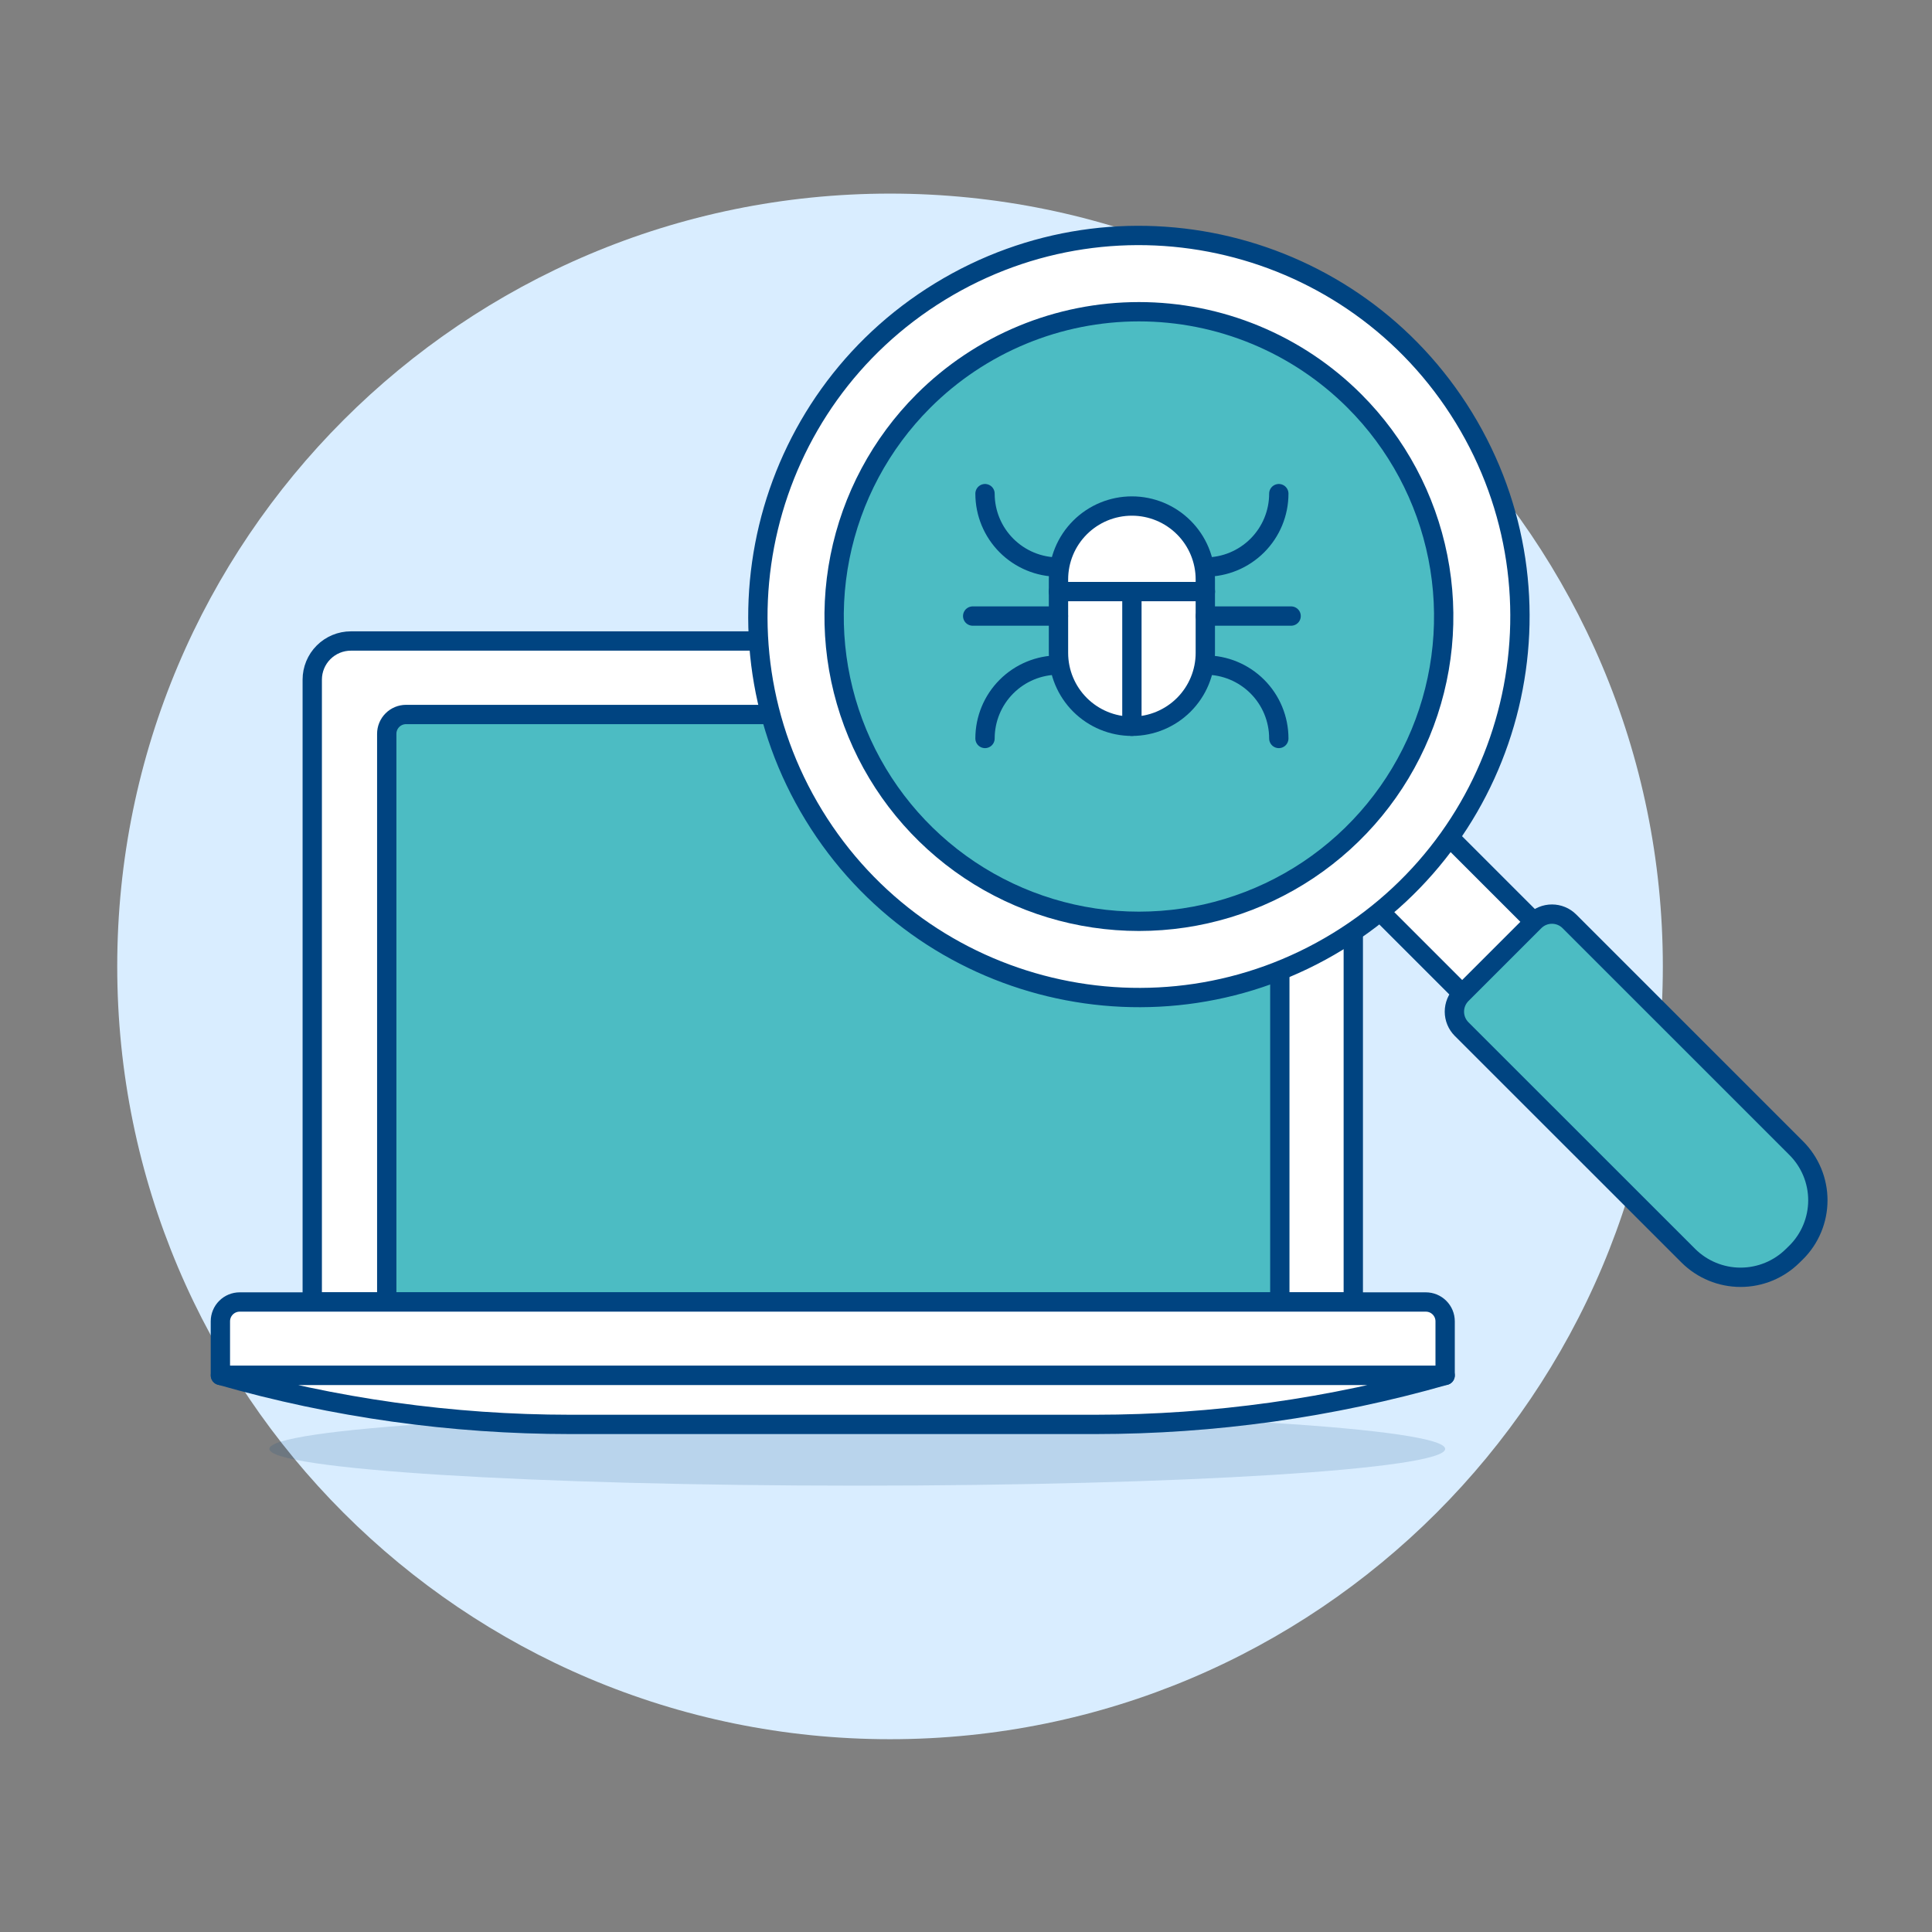 <svg xmlns="http://www.w3.org/2000/svg" fill="none" viewBox="0 0 100 100"><rect x="0" y="0" width="100" height="100" fill="#808080" stroke="none"/><path fill="#d9edff" d="M46.068 90.021C68.159 90.021 86.068 72.112 86.068 50.021C86.068 27.93 68.159 10.021 46.068 10.021C23.977 10.021 6.068 27.93 6.068 50.021C6.068 72.112 23.977 90.021 46.068 90.021Z"/><path fill="#ffffff" stroke="#004481" stroke-linecap="round" stroke-linejoin="round" d="M68.046 33.178H18.162C17.632 33.178 17.123 33.389 16.748 33.764C16.373 34.139 16.162 34.648 16.162 35.178V67.387H70.046V35.178C70.046 34.648 69.835 34.139 69.46 33.764C69.085 33.389 68.576 33.178 68.046 33.178Z"/><path fill="#4cbcc3" d="M65.243 36.982H21.018C20.753 36.982 20.498 37.087 20.311 37.275C20.123 37.462 20.018 37.717 20.018 37.982V67.387H66.243V37.987C66.244 37.855 66.218 37.725 66.168 37.603C66.118 37.481 66.045 37.37 65.952 37.277C65.859 37.183 65.749 37.109 65.627 37.059C65.505 37.008 65.375 36.982 65.243 36.982Z"/><path stroke="#004481" stroke-linecap="round" stroke-linejoin="round" d="M65.243 36.982H21.018C20.753 36.982 20.498 37.087 20.311 37.275C20.123 37.462 20.018 37.717 20.018 37.982V67.387H66.243V37.987C66.244 37.855 66.218 37.725 66.168 37.603C66.118 37.481 66.045 37.37 65.952 37.277C65.859 37.183 65.749 37.109 65.627 37.059C65.505 37.008 65.375 36.982 65.243 36.982Z"/><path fill="#004481" d="M44.372 76.897C61.178 76.897 74.801 76.046 74.801 74.995C74.801 73.945 61.178 73.093 44.372 73.093C27.567 73.093 13.943 73.945 13.943 74.995C13.943 76.046 27.567 76.897 44.372 76.897Z" opacity=".15"/><path fill="#ffffff" stroke="#004481" stroke-linecap="round" stroke-linejoin="round" d="M74.8 71.191H11.407V68.391C11.407 68.126 11.512 67.871 11.7 67.684C11.887 67.496 12.142 67.391 12.407 67.391H73.8C74.065 67.391 74.32 67.496 74.507 67.684C74.695 67.871 74.8 68.126 74.8 68.391V71.191Z"/><path fill="#ffffff" stroke="#004481" stroke-linecap="round" stroke-linejoin="round" d="M74.8 71.191C68.914 72.873 62.822 73.726 56.7 73.727H29.512C23.39 73.726 17.298 72.873 11.412 71.191H74.8Z"/><path fill="#ffffff" stroke="#004481" stroke-linecap="round" stroke-linejoin="round" d="M73.823 42.136L70.105 45.855L76.611 52.361L80.33 48.643L73.823 42.136Z"/><path fill="#ffffff" stroke="#004481" stroke-linecap="round" stroke-linejoin="round" d="M69.243 48.731C78.533 43.046 81.455 30.907 75.77 21.617C70.086 12.327 57.947 9.405 48.657 15.09C39.367 20.774 36.445 32.914 42.129 42.203C47.814 51.493 59.953 54.416 69.243 48.731Z"/><path fill="#4cbcc3" d="M73.452 38.123C76.883 30.115 73.172 20.841 65.163 17.41C57.155 13.978 47.881 17.689 44.45 25.698C41.018 33.707 44.729 42.98 52.738 46.412C60.747 49.843 70.02 46.132 73.452 38.123Z"/><path stroke="#004481" stroke-miterlimit="10" d="M70.105 20.756C72.311 22.962 73.814 25.773 74.423 28.833C75.032 31.894 74.719 35.066 73.525 37.948C72.331 40.831 70.309 43.295 67.715 45.029C65.12 46.762 62.07 47.687 58.95 47.687C55.83 47.687 52.78 46.762 50.185 45.029C47.591 43.295 45.569 40.831 44.375 37.948C43.181 35.066 42.868 31.894 43.477 28.833C44.086 25.773 45.589 22.962 47.795 20.756C49.26 19.291 50.999 18.129 52.913 17.336C54.827 16.543 56.878 16.135 58.95 16.135C61.022 16.135 63.073 16.543 64.987 17.336C66.901 18.129 68.64 19.291 70.105 20.756V20.756Z"/><path fill="#4cbcc3" d="M92.97 64.826L92.792 65C92.074 65.712 91.103 66.112 90.092 66.112C89.081 66.112 88.11 65.712 87.392 65L75.65 53.263C75.413 53.024 75.279 52.7 75.279 52.363C75.279 52.026 75.413 51.702 75.65 51.463L79.429 47.685C79.668 47.447 79.992 47.314 80.329 47.314C80.666 47.314 80.99 47.447 81.229 47.685L92.97 59.425C93.326 59.779 93.608 60.2 93.8 60.663C93.993 61.127 94.092 61.624 94.092 62.126C94.092 62.627 93.993 63.124 93.8 63.588C93.608 64.051 93.326 64.472 92.97 64.826V64.826Z"/><path stroke="#004481" stroke-miterlimit="10" d="M92.97 64.826L92.792 65C92.074 65.712 91.103 66.112 90.092 66.112C89.081 66.112 88.11 65.712 87.392 65L75.65 53.263C75.413 53.024 75.279 52.7 75.279 52.363C75.279 52.026 75.413 51.702 75.65 51.463L79.429 47.685C79.668 47.447 79.992 47.314 80.329 47.314C80.666 47.314 80.99 47.447 81.229 47.685L92.97 59.425C93.326 59.779 93.608 60.2 93.8 60.663C93.993 61.127 94.092 61.624 94.092 62.126C94.092 62.627 93.993 63.124 93.8 63.588C93.608 64.051 93.326 64.472 92.97 64.826V64.826Z"/><path fill="#ffffff" stroke="#004481" stroke-linecap="round" stroke-linejoin="round" d="M58.587 37.592C57.579 37.592 56.613 37.191 55.9 36.479C55.187 35.766 54.787 34.8 54.787 33.792V29.992C54.787 28.984 55.187 28.017 55.9 27.305C56.613 26.592 57.579 26.192 58.587 26.192C59.595 26.192 60.561 26.592 61.274 27.305C61.987 28.017 62.387 28.984 62.387 29.992V33.792C62.387 34.8 61.987 35.766 61.274 36.479C60.561 37.191 59.595 37.592 58.587 37.592Z"/><path stroke="#004481" stroke-linecap="round" stroke-linejoin="round" d="M62.391 29.351C63.399 29.351 64.365 28.95 65.078 28.238C65.791 27.525 66.191 26.559 66.191 25.551"/><path stroke="#004481" stroke-linecap="round" stroke-linejoin="round" d="M62.391 34.423C63.399 34.423 64.365 34.823 65.078 35.536C65.791 36.248 66.191 37.215 66.191 38.223"/><path stroke="#004481" stroke-linecap="round" stroke-linejoin="round" d="M62.391 31.887H66.828"/><path stroke="#004481" stroke-linecap="round" stroke-linejoin="round" d="M54.784 29.351C53.776 29.351 52.81 28.95 52.097 28.238C51.384 27.525 50.984 26.559 50.984 25.551"/><path stroke="#004481" stroke-linecap="round" stroke-linejoin="round" d="M54.784 34.423C53.776 34.423 52.81 34.823 52.097 35.536C51.384 36.248 50.984 37.215 50.984 38.223V38.223"/><path stroke="#004481" stroke-linecap="round" stroke-linejoin="round" d="M54.784 31.887H50.346"/><path stroke="#004481" stroke-linecap="round" stroke-linejoin="round" d="M54.784 30.619H62.391"/><path stroke="#004481" stroke-linecap="round" stroke-linejoin="round" d="M58.587 30.619V37.592"/></svg>